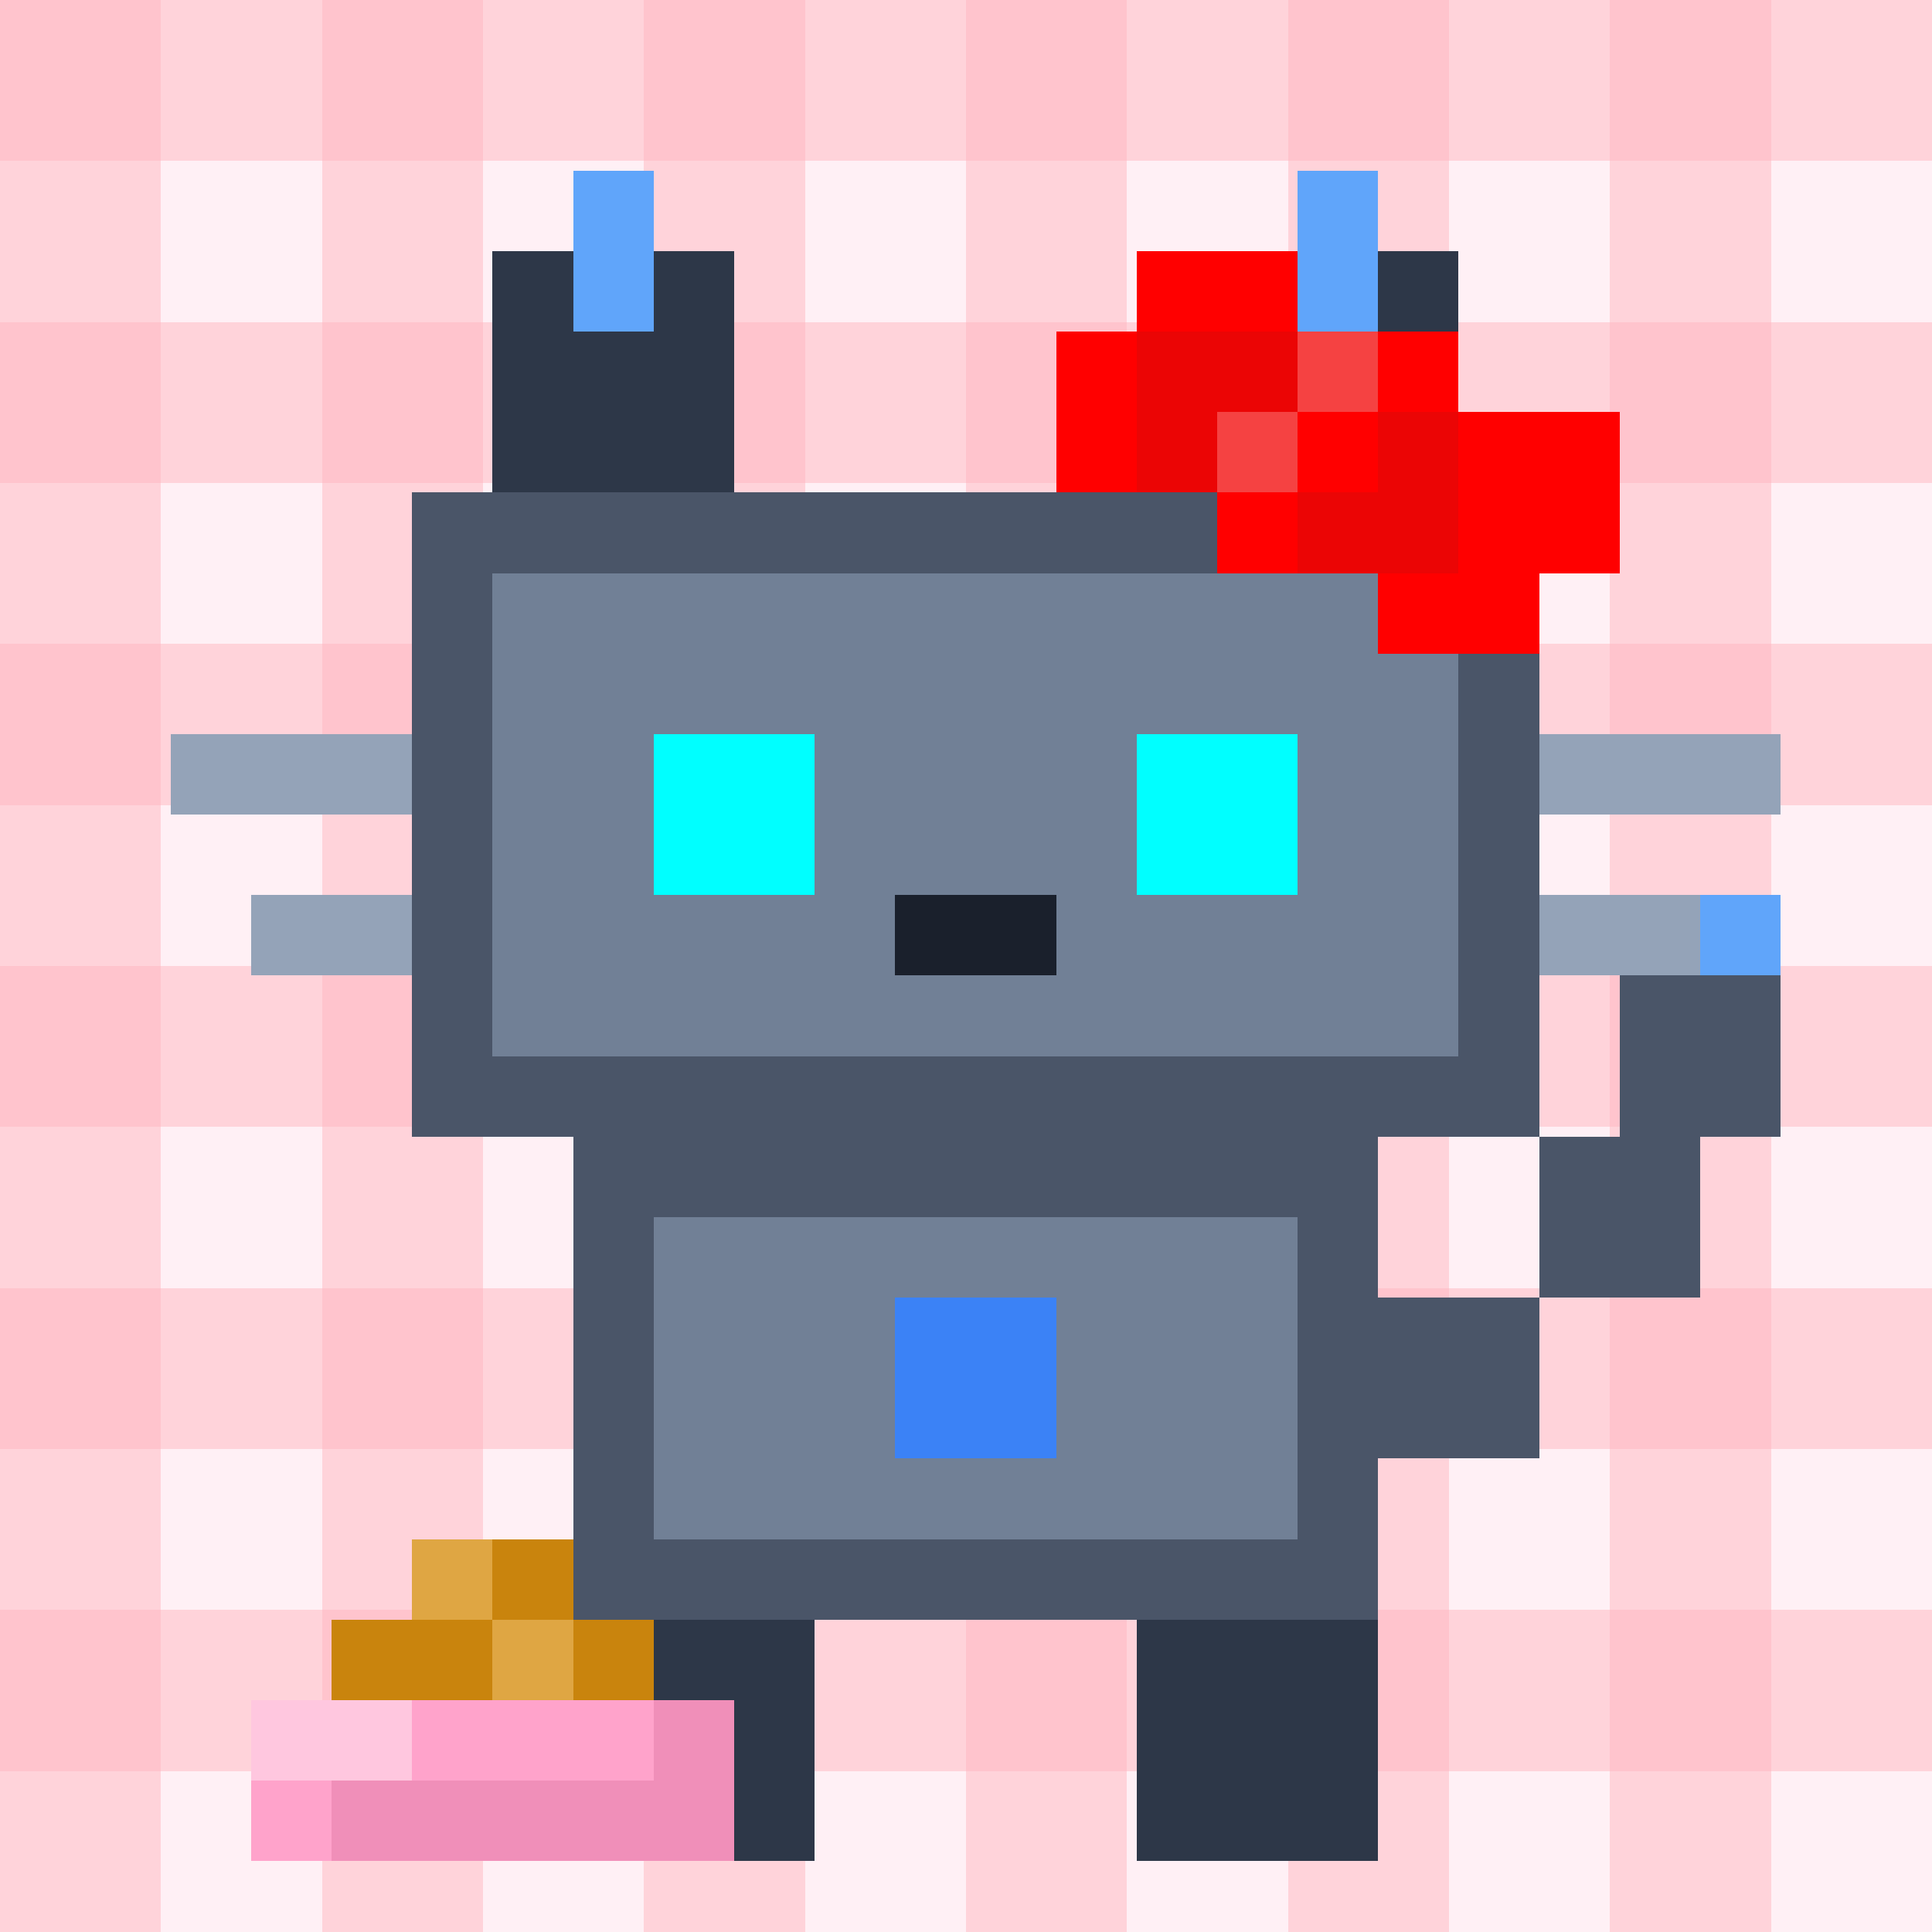 <svg viewBox="0 0 24 24" xmlns="http://www.w3.org/2000/svg" shape-rendering="crispEdges"><defs><filter id="shadow" x="-50%" y="-50%" width="200%" height="200%"><feGaussianBlur in="SourceAlpha" stdDeviation="0.24"/><feOffset dx="0.12" dy="0.12" result="offsetblur"/><feFlood flood-color="#000000" flood-opacity="0.6"/><feComposite in2="offsetblur" operator="in"/><feMerge><feMergeNode/><feMergeNode in="SourceGraphic"/></feMerge></filter></defs><g id="bg"><rect width="24" height="24" fill="#FFF0F5"/><rect width="24" height="2" fill="#FFB6C1" opacity="0.5"/><rect y="4" width="24" height="2" fill="#FFB6C1" opacity="0.5"/><rect y="8" width="24" height="2" fill="#FFB6C1" opacity="0.5"/><rect y="12" width="24" height="2" fill="#FFB6C1" opacity="0.5"/><rect y="16" width="24" height="2" fill="#FFB6C1" opacity="0.5"/><rect y="20" width="24" height="2" fill="#FFB6C1" opacity="0.5"/><rect width="2" height="24" fill="#FFB6C1" opacity="0.5"/><rect x="4" width="2" height="24" fill="#FFB6C1" opacity="0.5"/><rect x="8" width="2" height="24" fill="#FFB6C1" opacity="0.5"/><rect x="12" width="2" height="24" fill="#FFB6C1" opacity="0.5"/><rect x="16" width="2" height="24" fill="#FFB6C1" opacity="0.5"/><rect x="20" width="2" height="24" fill="#FFB6C1" opacity="0.5"/></g><g filter="url(#shadow)"><g id="cat"><rect x="7" y="2" width="1" height="2" fill="#60a5fa"/><rect x="16" y="2" width="1" height="2" fill="#60a5fa"/><rect x="21" y="11" width="1" height="1" fill="#60a5fa"/><rect x="6" y="3" width="1" height="3" fill="#2d3748"/><rect x="8" y="3" width="1" height="3" fill="#2d3748"/><rect x="15" y="3" width="1" height="3" fill="#2d3748"/><rect x="17" y="3" width="1" height="3" fill="#2d3748"/><rect x="7" y="4" width="1" height="2" fill="#2d3748"/><rect x="16" y="4" width="1" height="2" fill="#2d3748"/><rect x="7" y="20" width="3" height="3" fill="#2d3748"/><rect x="14" y="20" width="3" height="3" fill="#2d3748"/><rect x="5" y="6" width="14" height="1" fill="#4a5568"/><rect x="5" y="7" width="1" height="7" fill="#4a5568"/><rect x="18" y="7" width="1" height="7" fill="#4a5568"/><rect x="20" y="12" width="2" height="2" fill="#4a5568"/><rect x="6" y="13" width="12" height="1" fill="#4a5568"/><rect x="7" y="14" width="10" height="1" fill="#4a5568"/><rect x="19" y="14" width="2" height="2" fill="#4a5568"/><rect x="7" y="15" width="1" height="5" fill="#4a5568"/><rect x="16" y="15" width="1" height="5" fill="#4a5568"/><rect x="17" y="16" width="2" height="2" fill="#4a5568"/><rect x="8" y="19" width="8" height="1" fill="#4a5568"/><rect x="6" y="7" width="12" height="2" fill="#718096"/><rect x="6" y="9" width="2" height="4" fill="#718096"/><rect x="10" y="9" width="4" height="2" fill="#718096"/><rect x="16" y="9" width="2" height="4" fill="#718096"/><rect x="8" y="11" width="3" height="2" fill="#718096"/><rect x="13" y="11" width="3" height="2" fill="#718096"/><rect x="11" y="12" width="2" height="1" fill="#718096"/><rect x="8" y="15" width="8" height="1" fill="#718096"/><rect x="8" y="16" width="3" height="3" fill="#718096"/><rect x="13" y="16" width="3" height="3" fill="#718096"/><rect x="11" y="18" width="2" height="1" fill="#718096"/><rect x="2" y="9" width="3" height="1" fill="#94a3b8"/><rect x="19" y="9" width="3" height="1" fill="#94a3b8"/><rect x="3" y="11" width="2" height="1" fill="#94a3b8"/><rect x="19" y="11" width="2" height="1" fill="#94a3b8"/><rect x="8" y="9" width="2" height="2" fill="#0ff"/><rect x="14" y="9" width="2" height="2" fill="#0ff"/><rect x="11" y="11" width="2" height="1" fill="#1a202c"/><rect x="11" y="16" width="2" height="2" fill="#3b82f6"/></g></g><g filter="url(#shadow)"><g id="acc"><rect x="14" y="3" width="2" height="1" fill="#F00"/><rect x="13" y="4" width="1" height="2" fill="#F00"/><rect x="17" y="4" width="1" height="1" fill="#F00"/><rect x="16" y="5" width="1" height="1" fill="#F00"/><rect x="18" y="5" width="2" height="2" fill="#F00"/><rect x="15" y="6" width="1" height="1" fill="#F00"/><rect x="17" y="7" width="2" height="1" fill="#F00"/><rect x="14" y="4" width="2" height="1" fill="#eb0505"/><rect x="14" y="5" width="1" height="1" fill="#eb0505"/><rect x="17" y="5" width="1" height="2" fill="#eb0505"/><rect x="16" y="6" width="1" height="1" fill="#eb0505"/><rect x="16" y="4" width="1" height="1" fill="#f54242"/><rect x="15" y="5" width="1" height="1" fill="#f54242"/></g></g><g filter="url(#shadow)"><svg viewBox="0 0 24 24" shape-rendering="crispEdges" xmlns="http://www.w3.org/2000/svg"><rect x="5" y="19" width="1" height="1" fill="#dfa643"/><rect x="6" y="20" width="1" height="1" fill="#dfa643"/><rect x="6" y="19" width="1" height="1" fill="#c9840d"/><rect x="4" y="20" width="2" height="1" fill="#c9840d"/><rect x="7" y="20" width="1" height="1" fill="#c9840d"/><rect x="3" y="21" width="2" height="1" fill="#ffc7df"/><rect x="5" y="21" width="3" height="1" fill="#ffa3cb"/><rect x="3" y="22" width="1" height="1" fill="#ffa3cb"/><rect x="8" y="21" width="1" height="2" fill="#f08fb9"/><rect x="4" y="22" width="4" height="1" fill="#f08fb9"/></svg></g></svg>